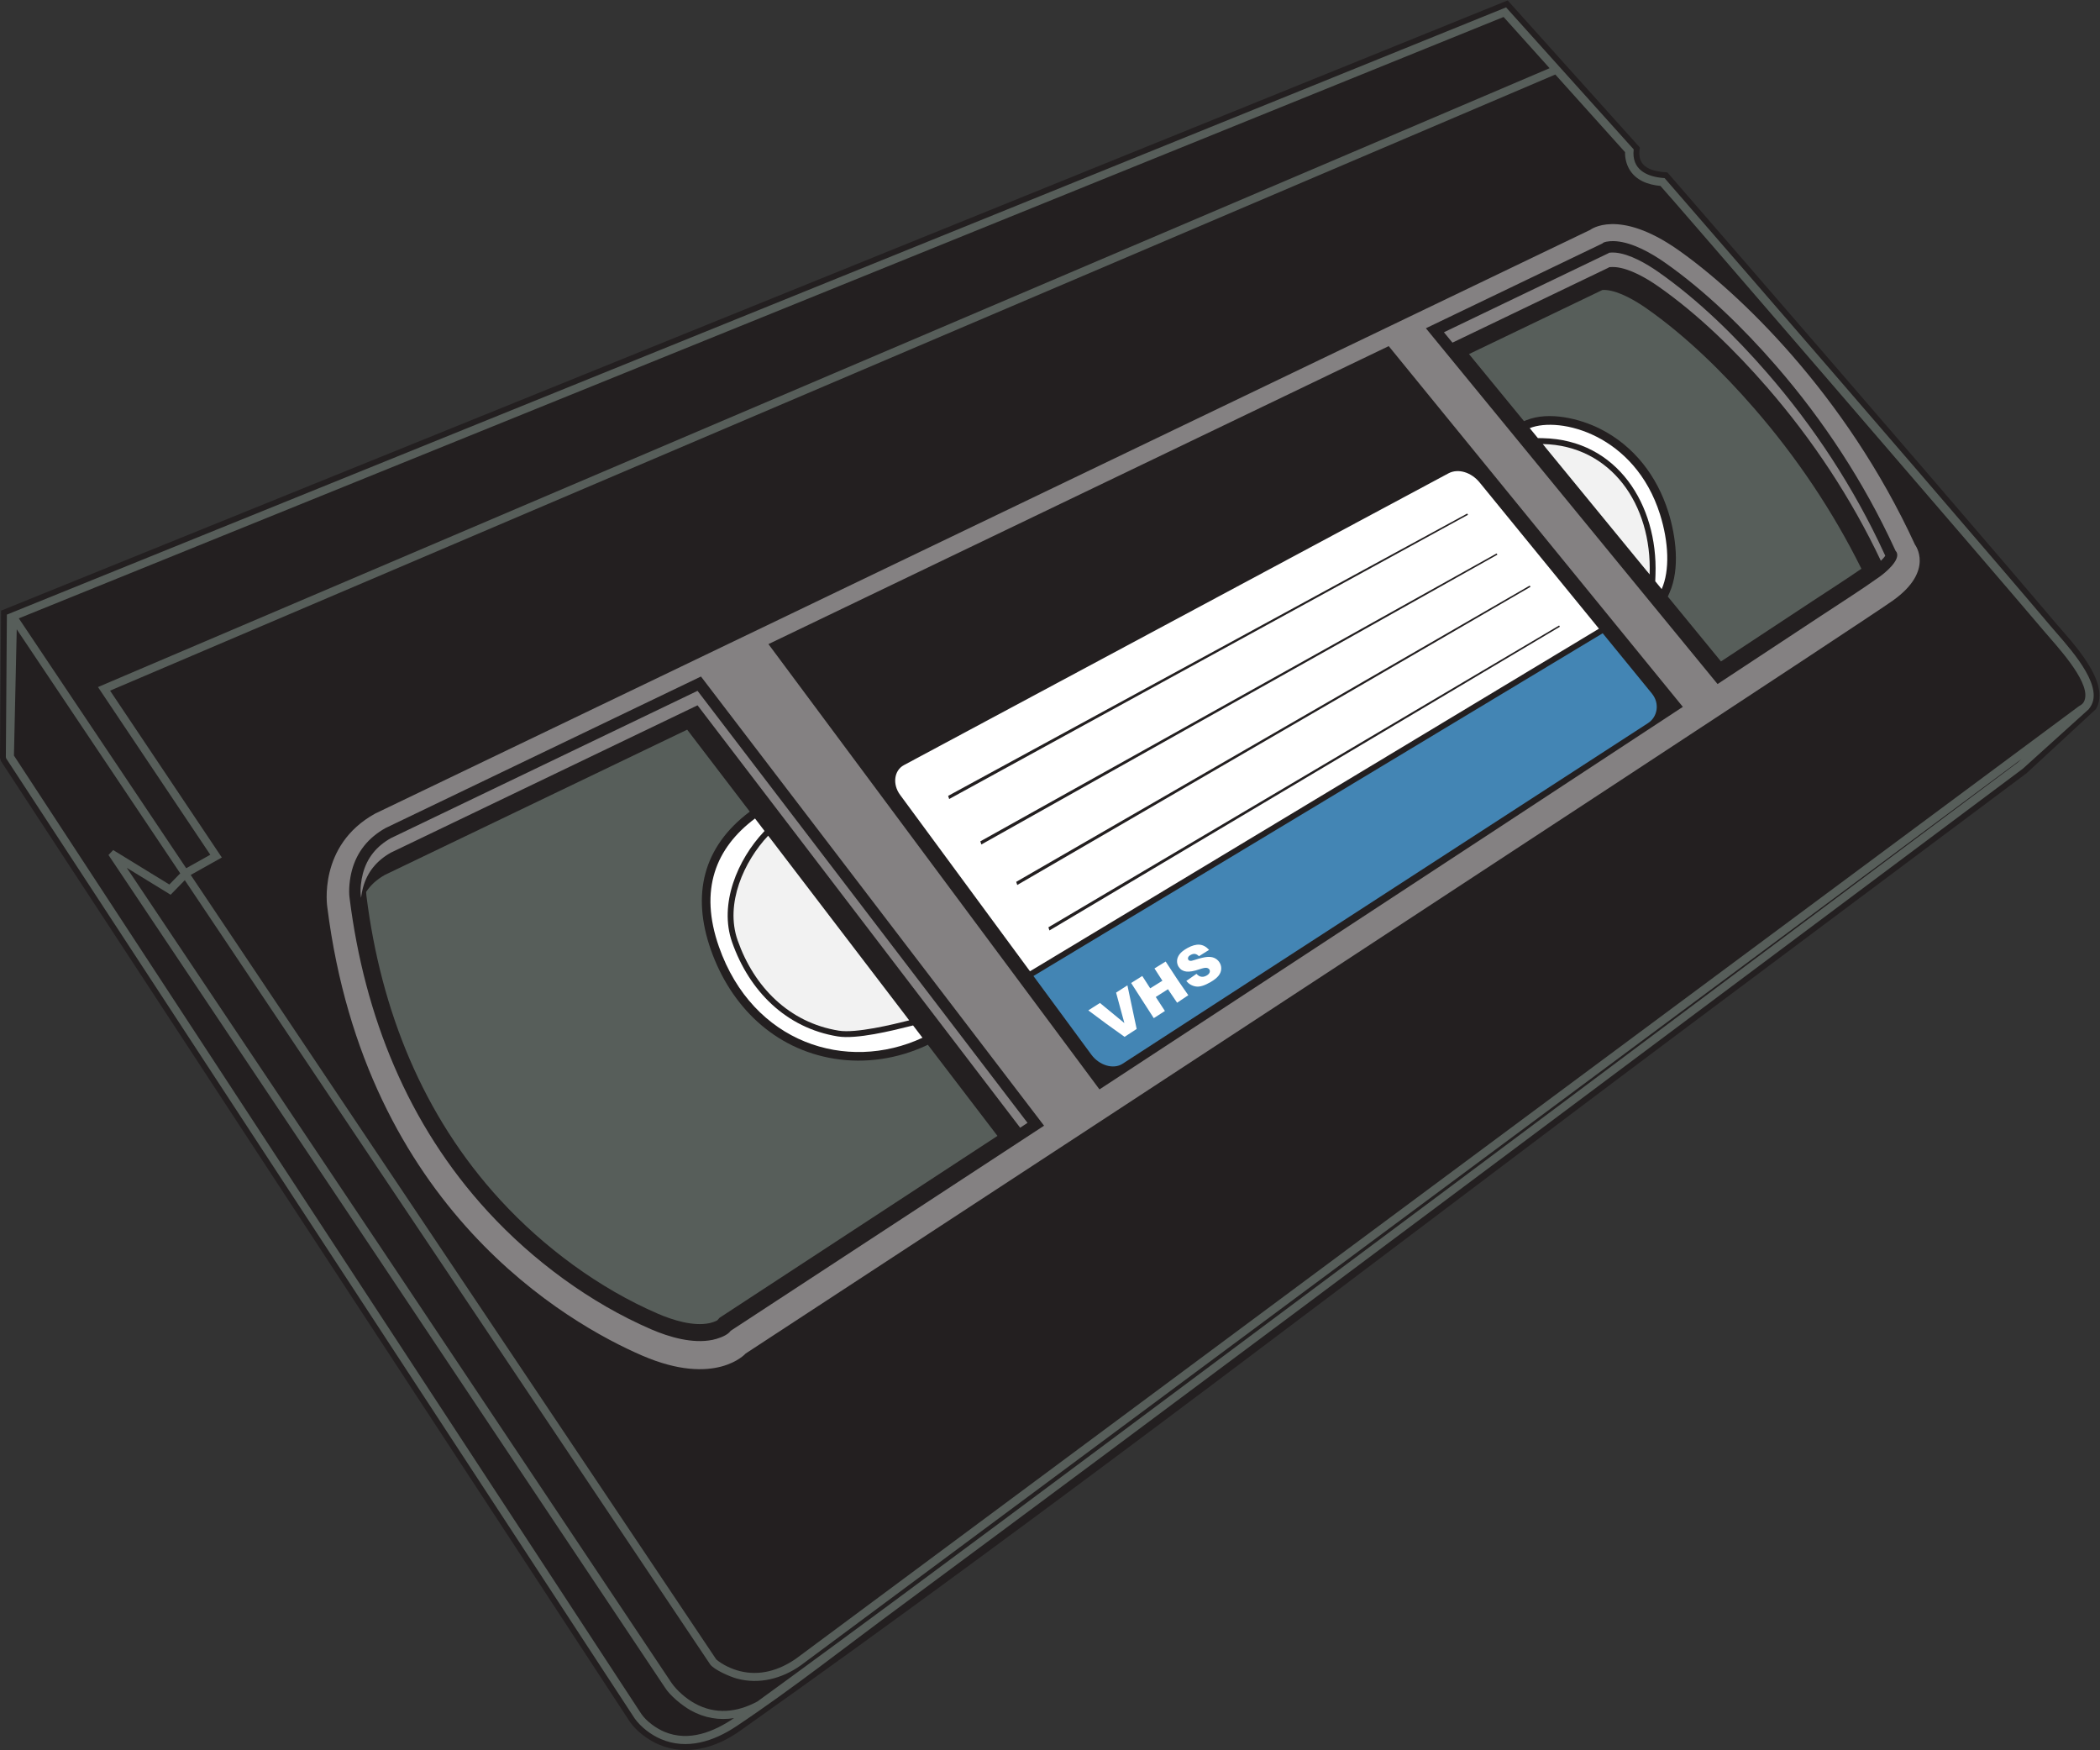 <?xml version="1.0" encoding="UTF-8" standalone="no"?>
<svg
   xmlns:dc="http://purl.org/dc/elements/1.1/"
   xmlns:cc="http://creativecommons.org/ns#"
   xmlns:rdf="http://www.w3.org/1999/02/22-rdf-syntax-ns#"
   xmlns:svg="http://www.w3.org/2000/svg"
   xmlns="http://www.w3.org/2000/svg"
   viewBox="0 0 723.773 603.067"
   height="603.067"
   width="723.773"
   xml:space="preserve"
   id="svg2"
   version="1.1"><rect x="0" y="0" width="723.773" height="603.067" fill="#333333" stroke="none"/><defs
     id="defs6" /><g
     transform="matrix(1.333,0,0,-1.333,0,603.067)"
     id="g10"><g
       transform="scale(0.1)"
       id="g12"><path
         id="path14"
         style="fill:#231f20;fill-opacity:1;fill-rule:evenodd;stroke:none"
         d="M 5419.02,2690.93 5240.31,2525.7 4391.09,1890.87 C 3573.71,1279.95 2728.43,625.938 1912.29,48.926 1851.04,5.625 1775.23,-16.523 1702.86,14.492 c -27.04,11.582 -57.32,34.016 -74.02,58.176 L 2.285,2556.81 0,2564.82 2.754,2945.51 3898.18,4523.04 l 341.62,-380.1 -0.8,-6.78 c -5.44,-46.59 34.79,-55.36 72.18,-57.79 293.77,-338.87 587.25,-677.46 878.93,-1018.16 40.65,-47.49 81.27,-95.01 121.63,-142.76 42.7,-50.52 148.39,-157.09 107.28,-226.52 v 0" /><path
         id="path16"
         style="fill:#575e5a;fill-opacity:1;fill-rule:nonzero;stroke:none"
         d="m 5401.33,2692 0.19,-0.36 -171.08,-154.48 -0.46,-0.37 -847.93,-633.81 C 3700.51,1393.64 3018.95,883.008 2335.14,376.758 2191.72,271.301 2051.27,159.758 1903.89,61.504 1845.82,22.793 1776.2,-0.48 1708.81,28.391 c -25.39,10.875 -51.01,30.184 -67.52,52.879 L 16.195,2563.16 l -1.059,3.73 2.668,368.4 L 3894.02,4505.04 4224,4137.91 c -6.02,-51.43 32.68,-71.14 79.89,-74.22 292.05,-336.66 584.89,-674.75 874.74,-1013.31 40.63,-47.47 81.23,-94.97 121.57,-142.69 39.05,-46.19 124.35,-134.22 111.9,-193.43 -1.69,-8.03 -5.42,-15.86 -10.77,-22.26 z M 493.082,2262.29 1851.94,234.266 c 16.04,-13.895 40.76,-25.086 60.86,-30.145 51.93,-13.086 101.46,1.992 144.76,31.731 L 5374.39,2697.98 c 6.54,4.23 13.85,6.78 16.7,20.98 9.6,48.01 -75.55,137.46 -107.64,175.43 -132.84,157.13 -986.55,1147.19 -990.35,1149.14 -32.12,2.86 -64.03,14.36 -80.79,43.77 -7.19,12.65 -11.14,28.68 -10.63,43.47 L 4021.3,4331.48 284.617,2738.69 573.57,2307.36 493.082,2262.29 Z M 327.773,2280.65 980.367,1305.56 1736.35,173.523 c 14.3,-20.496 37.63,-40.371 59.19,-52.449 53.6,-30.012 109.85,-24.043 162.8,4.531 26.33,19.024 52.57,38.172 78.79,57.356 364.9,267.027 729.28,539.707 1091.82,809.969 413.82,308.5 827.61,617.15 1240.62,926.74 l 847.41,633.41 9.87,8.91 L 2070.34,218.867 c -48.08,-34.199 -107.51,-49.797 -165.14,-34.082 -18.4,5.012 -58.11,22.434 -68.8,36.348 L 477.816,2248.74 441.168,2211.11 327.773,2280.65 Z M 1897.88,82.578 c -37.64,-6.035 -75.72,-0.32 -112.43,20.254 -21.75,12.195 -53.58,38.176 -66.51,59.297 l -755.877,1131.851 -682.59,1019.91 12.187,12.72 145.207,-89.03 28.106,28.84 L 43.266,2897.29 36.055,2570.86 1658.4,93.137 c 13.32,-19.25 38.71,-37.328 59.92,-46.117 62.76,-26.023 126.64,-0.34 179.56,35.559 z M 48.637,2925.6 481.445,2279.66 543.711,2314.53 253.328,2747.99 4006.58,4347.85 3887.59,4480.25 48.637,2925.6 v 0" /><path
         id="path18"
         style="fill:#848182;fill-opacity:1;fill-rule:evenodd;stroke:none"
         d="M 969.895,2420.86 4111.73,3929.97 c 0,0 72.11,56.66 226.62,-51.5 154.52,-108.17 432.65,-370.84 612.92,-762.29 0,0 51.5,-66.95 -56.66,-144.21 -67.76,-48.41 -1215.26,-800.45 -2062.87,-1355.41 v 0 0 c -505.17,-330.74 -903.85,-591.5 -903.85,-591.5 0,0 -77.25,-87.56 -267.82,-5.15 -190.57,82.4 -715.027,379.02 -813.793,1158.87 0,0 -25.75,159.67 123.618,242.08 z m 833.625,317.36 -793.16,-380.97 c -36.672,-20.79 -61.255,-50.43 -72.13,-91.52 -4.519,-17.06 -7.585,-41.59 -5.132,-59.15 l 0.14,-0.87 0.184,-1.48 0.113,-0.88 c 1.082,8.94 2.754,17.63 4.695,24.95 10.875,41.09 35.458,70.74 72.13,91.52 l 793.16,380.97 834.15,-1091.91 19.06,12.48 -853.21,1116.86 z m 3059.55,336.19 c 4.7,4.55 8.96,9.22 11.34,13.06 l -2.93,6.37 c -77.69,168.7 -180.8,326.36 -302.61,466.48 -82.39,94.76 -177.86,188.47 -280.89,260.58 -30.29,21.21 -74.33,47.05 -111.82,50.19 -3.61,0.3 -11.53,0.39 -16.17,-0.51 l -1.56,-1.22 -425.07,-204.18 22.01,-26.86 403.06,193.61 1.56,1.22 c 4.64,0.9 12.56,0.81 16.17,0.5 37.49,-3.13 81.53,-28.97 111.82,-50.18 103.03,-72.12 198.5,-165.83 280.89,-260.58 117.47,-135.12 217.54,-286.56 294.2,-448.48 z m -422.26,-318.63 -754.11,919.74 456.03,219.05 2.84,2.22 c 8.49,4.24 24.46,4.43 33.06,3.71 43.53,-3.64 91.4,-31 126.28,-55.41 103.89,-72.72 203.3,-170 286.23,-265.4 123.59,-142.16 228.34,-302.35 307.15,-473.5 l 2.76,-5.96 2.64,-3.45 c 10.92,-20.94 -31.27,-54.59 -42.98,-62.96 -48.8,-34.85 -101.47,-68.06 -151.57,-101.19 -89.35,-59.08 -178.83,-117.99 -268.33,-176.85 z m -2628.41,19.45 887.07,-1161.18 c -267.79,-175.32 -535.63,-350.58 -803.5,-525.79 l -6.59,-4.31 -4.26,-4.82 c -9.94,-9.33 -30.07,-16.12 -42.74,-18.7 -51.82,-10.58 -112.01,7.01 -159.17,27.41 -157.52,68.12 -305.78,177.94 -421.53,303.84 -207.6,225.78 -319.258,506.53 -357.543,808.83 l -0.121,0.99 -0.11,0.66 c -3.054,21.39 0.356,50.63 5.785,71.13 13.004,49.1 42.922,85.42 87.024,110.15 l 815.685,391.8 v -0.01 z M 2842.77,1707.87 1986.85,2859.03 v 0 l 1603.76,770.33 760.46,-932.58 c -322.81,-212.19 -645.89,-423.96 -969.02,-635.67 -179.74,-117.77 -359.5,-235.51 -539.28,-353.24 v 0" /><path
         id="path20"
         style="fill:#ffffff;fill-opacity:1;fill-rule:evenodd;stroke:none"
         d="m 2337.02,2546.13 1407.84,754.25 c 25.47,13.65 59.43,2.66 80.74,-23.44 l 308.58,-378.02 -1471.16,-885.66 -335.94,456.26 c -19.97,27.14 -15.55,62.96 9.94,76.61 z m 200.36,-205.08 1334.23,749.17 -2.08,3.19 -1334.85,-744.27 2.7,-8.09 z m 176,-222.24 1319.82,785.17 -2.07,3.18 -1320.45,-780.27 2.7,-8.08 z m -83.23,117.53 1327.03,770.77 -2.07,3.19 -1327.65,-765.87 2.69,-8.09 z m -175.99,222.25 1341.43,734.77 -2.07,3.18 -1342.06,-729.86 2.7,-8.09 v 0" /><path
         id="path22"
         style="fill:#4385b4;fill-opacity:1;fill-rule:evenodd;stroke:none"
         d="m 2672.03,2001.04 1471.82,886.05 127.12,-155.73 c 21.3,-26.11 14.31,-60.9 -9.95,-76.61 L 2902.53,1774.2 c -24.24,-15.7 -60.77,-3.7 -80.75,23.44 l -149.75,203.4 v 0" /><path
         id="path24"
         style="fill:#575e5a;fill-opacity:1;fill-rule:evenodd;stroke:none"
         d="M 1776.73,2637.82 994.59,2262.13 c -20.199,-11.51 -36.266,-25.85 -47.953,-43.73 0.062,-3.42 0.289,-6.68 0.699,-9.68 l 0.152,-0.95 0.223,-1.73 c 37.094,-292.95 144.869,-565.56 346.299,-784.63 111.97,-121.78 254.54,-227.5 406.64,-293.26 38.15,-16.5 91.15,-33.22 132.95,-24.69 5.03,1.02 15.97,4.31 21.03,7.49 l 5.74,6.51 11.56,7.56 c 235.71,154.17 471.4,308.38 707.05,462.64 l -179.96,235.59 -4.49,-2.08 c -73.83,-34.27 -156.93,-46.9 -237.43,-33.94 -155.62,25.06 -268.05,135.95 -319.27,281.89 -49.7,141.62 -21.03,265.52 100.76,356.84 l -161.86,211.86 z m 569.32,-745.25 -355.5,465.36 c -61.82,-65.94 -108.16,-172.28 -76.63,-262.1 41.35,-117.81 129.76,-208.66 256,-228.98 44.1,-7.12 129.97,14.1 176.13,25.72 z m 2103.66,921.63 c 78.45,51.6 156.87,103.27 235.21,155.07 42.61,28.18 85.83,55.55 127.88,84.59 -74,149.25 -168.07,289.05 -277.26,414.67 -81.59,93.85 -176.23,186.79 -278.27,258.23 -27.86,19.49 -70.26,44.74 -104.76,47.63 -2.39,0.2 -6.27,0.29 -9.48,0.03 l -344.83,-165.63 142.16,-173.37 6.53,2.62 c 58.15,23.32 137.95,4.15 191.52,-23.12 86.89,-44.22 145.91,-121.66 174.98,-213.9 19.71,-62.53 30.79,-147.03 3.38,-208.85 l -4.56,-10.28 137.5,-167.69 z m -454.77,554.64 263.29,-321.12 c 2.43,161.01 -90.18,314.02 -263.29,321.12 v 0" /><path
         id="path26"
         style="fill:#ffffff;fill-opacity:1;fill-rule:evenodd;stroke:none"
         d="m 2385.14,1841.41 c -195.96,-90.95 -438.77,-14.14 -526.25,235.11 -51.74,147.43 -8.65,255.38 93.24,331.7 l 24.68,-32.31 -1.69,-1.79 c -68.11,-72.12 -116.82,-187.19 -82.26,-285.68 44.07,-125.58 139.1,-221.99 273.51,-243.64 48.27,-7.77 139.41,14.6 188.14,26.88 l 6.29,1.58 24.34,-31.85 z m 1570.06,1575.91 21.05,-25.68 12.92,-0.27 c 192.81,-3.96 297.51,-173.07 291.17,-352.71 l -0.61,-17.16 16.64,-20.29 c 21.36,48.19 18.26,121.63 -4.27,193.1 -65.17,206.82 -259.35,254.11 -336.9,223.01 v 0" /><path
         id="path28"
         style="fill:#f2f2f2;fill-opacity:1;fill-rule:evenodd;stroke:none"
         d="m 3988.86,3376.25 276.37,-337.06 c 6.37,180.54 -99.68,333.43 -276.37,337.06 z m -1638.04,-1489.91 -364.71,477.4 c -62.29,-65.96 -112.18,-175.7 -78.98,-270.3 42.24,-120.35 132.81,-212.97 261.64,-233.71 44.46,-7.16 138.63,15.68 182.05,26.61 v 0" /><path
         id="path30"
         style="fill:#ffffff;fill-opacity:1;fill-rule:nonzero;stroke:none"
         d="m 3067.21,1988.19 c 8.77,6.24 17.54,12.38 26.34,18.46 3.4,-3.64 6.74,-5.93 10.04,-6.92 5.33,-1.6 10.76,-0.7 16.27,2.52 4.12,2.41 6.68,5.08 7.7,8.07 1.01,2.99 0.72,5.59 -0.9,7.86 -1.52,2.13 -3.91,3.46 -7.22,3.95 -3.33,0.49 -9.4,-0.72 -18.19,-3.7 -14.41,-4.89 -25.79,-6.93 -34.15,-5.87 -8.39,1.05 -14.87,4.99 -19.42,11.84 -3.03,4.55 -4.48,9.72 -4.37,15.47 0.1,5.74 2.15,11.42 6.22,17.02 4.04,5.56 10.92,11.1 20.67,16.5 11.91,6.59 22.42,9.38 31.43,8.59 9.05,-0.8 17.2,-5.26 24.46,-13.42 -8.75,-5.41 -17.48,-10.86 -26.18,-16.37 -3.37,3.47 -6.81,5.45 -10.32,5.93 -3.5,0.47 -7.29,-0.46 -11.35,-2.75 -3.36,-1.89 -5.47,-3.99 -6.26,-6.32 -0.78,-2.32 -0.54,-4.43 0.73,-6.34 0.92,-1.37 2.45,-2.16 4.6,-2.5 2.14,-0.32 6.03,0.52 11.83,2.43 14.29,4.7 25.08,7.13 32.25,7.66 7.2,0.53 13.32,-0.34 18.41,-2.64 5.06,-2.28 9.18,-5.69 12.38,-10.19 3.75,-5.28 5.53,-11.08 5.4,-17.4 -0.14,-6.31 -2.35,-12.29 -6.67,-17.92 -4.31,-5.6 -11.01,-11.01 -20.01,-16.3 -15.9,-9.35 -28.75,-13.5 -38.69,-11.96 -9.98,1.56 -18.29,6.27 -25,14.3 z m -253.33,-75.98 c 10.04,6.29 20.08,12.67 30.12,19.12 21.04,-17.53 42.09,-34.81 63.13,-51.95 -3.58,13.04 -7.19,26.19 -10.72,39.29 -3.55,13.12 -7.16,26.29 -10.7,39.44 9.77,6.27 19.54,12.5 29.29,18.75 3.96,-18.82 7.99,-37.65 11.94,-56.45 3.95,-18.78 7.98,-37.56 11.97,-56.28 -10.43,-6.79 -20.84,-13.59 -31.27,-20.4 -15.64,11.09 -31.31,22.29 -46.9,33.64 -15.63,11.38 -31.26,23.06 -46.86,34.84 z m 110.72,70.75 c 9.6,6.04 19.19,12.12 28.82,18.11 6.81,-10.62 13.65,-21.25 20.5,-31.87 10.48,6.48 21,13 31.52,19.58 -6.83,10.56 -13.68,21.18 -20.49,31.83 9.63,5.92 19.29,11.87 28.96,17.8 9.72,-15.08 19.44,-30.01 29.23,-44.61 9.67,-14.44 19.53,-28.52 29.29,-42.41 -9.66,-6.4 -19.32,-12.89 -28.95,-19.45 -7.91,11.46 -15.78,23.11 -23.67,34.94 -10.51,-6.78 -21.04,-13.5 -31.52,-20.08 7.87,-12.24 15.74,-24.31 23.65,-36.19 -9.63,-6.36 -19.21,-12.52 -28.81,-18.53 -9.77,15.21 -19.57,30.34 -29.3,45.46 -9.73,15.12 -19.49,30.26 -29.23,45.42 v 0" /></g></g></svg>